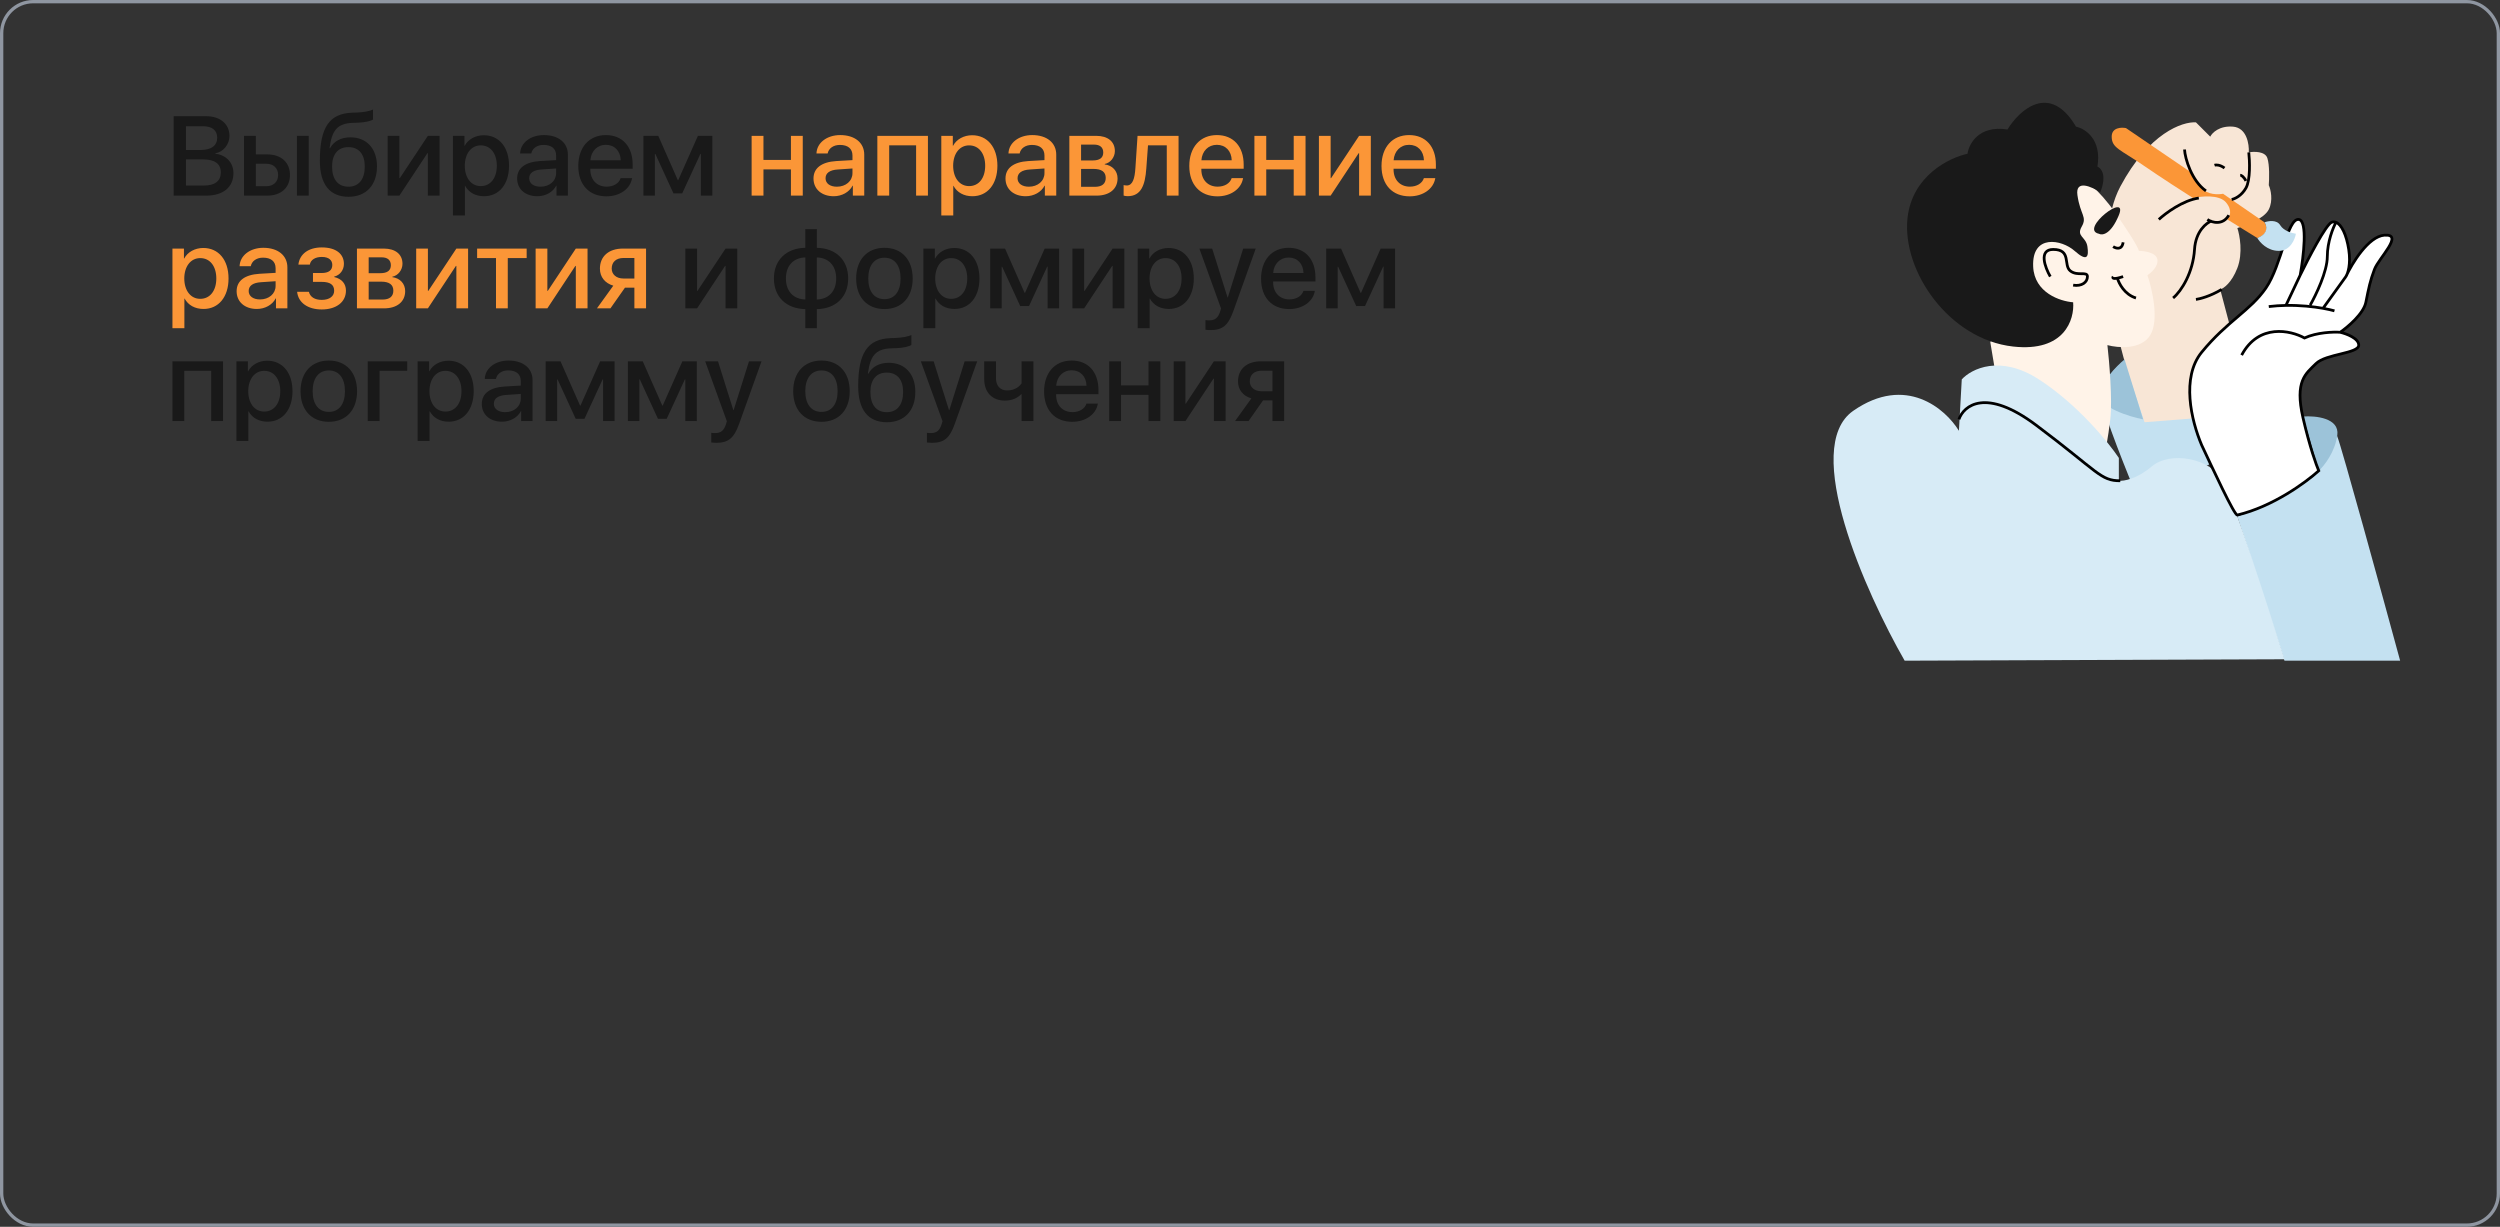 <?xml version="1.0" encoding="UTF-8"?> <svg xmlns="http://www.w3.org/2000/svg" width="754" height="370" viewBox="0 0 754 370" fill="none"><rect x="0" y="0" width="754" height="370" fill="#333333" stroke="none"/> <path d="M62.219 59H52.374V35.044H62.185C66.419 35.044 69.208 37.401 69.208 41.02C69.208 43.56 67.349 45.835 64.958 46.233V46.366C68.195 46.731 70.403 49.039 70.403 52.227C70.403 56.443 67.332 59 62.219 59ZM56.093 38.082V45.237H60.492C63.73 45.237 65.506 43.909 65.506 41.535C65.506 39.31 63.978 38.082 61.273 38.082H56.093ZM56.093 55.962H61.472C64.825 55.962 66.602 54.584 66.602 51.994C66.602 49.404 64.759 48.076 61.256 48.076H56.093V55.962ZM89.545 59V40.971H93.114V59H89.545ZM80.314 49.388H77.16V56.161H80.314C82.489 56.161 83.884 54.816 83.884 52.774C83.884 50.716 82.473 49.388 80.314 49.388ZM73.591 59V40.971H77.16V46.565H80.597C84.78 46.565 87.453 48.973 87.453 52.774C87.453 56.593 84.78 59 80.597 59H73.591ZM105.117 59.349C99.489 59.349 96.468 55.63 96.468 48.491C96.468 38.364 99.34 34.247 106.229 33.981L107.79 33.932C109.699 33.849 111.642 33.483 112.505 33.035V36.023C112.023 36.455 110.181 36.92 107.989 37.003L106.445 37.053C101.598 37.219 100.087 39.443 99.39 44.706H99.522C100.685 42.581 102.876 41.419 105.698 41.419C110.579 41.419 113.7 44.822 113.7 50.168C113.7 55.846 110.413 59.349 105.117 59.349ZM105.084 56.31C108.205 56.31 110.015 54.102 110.015 50.201C110.015 46.499 108.205 44.374 105.084 44.374C101.963 44.374 100.153 46.499 100.153 50.201C100.153 54.102 101.946 56.31 105.084 56.31ZM120.457 59H116.921V40.971H120.457V53.721H120.59L129.04 40.971H132.576V59H129.04V46.2H128.907L120.457 59ZM145.907 40.788C150.506 40.788 153.527 44.391 153.527 49.985C153.527 55.563 150.522 59.183 145.99 59.183C143.4 59.183 141.358 58.037 140.279 56.045H140.213V64.977H136.61V40.971H140.08V43.959H140.163C141.176 42.017 143.4 40.788 145.907 40.788ZM144.994 56.128C147.916 56.128 149.842 53.721 149.842 49.985C149.842 46.267 147.916 43.843 144.994 43.843C142.139 43.843 140.196 46.316 140.18 49.985C140.196 53.671 142.122 56.128 144.994 56.128ZM163.023 56.31C165.696 56.31 167.722 54.601 167.722 52.227V50.815L163.339 51.114C160.882 51.264 159.604 52.177 159.604 53.77C159.604 55.315 160.948 56.31 163.023 56.31ZM162.061 59.183C158.458 59.183 155.968 57.058 155.968 53.837C155.968 50.683 158.408 48.856 162.857 48.574L167.722 48.292V46.898C167.722 44.839 166.344 43.71 163.937 43.71C161.978 43.71 160.55 44.723 160.234 46.283H156.864C156.964 43.096 159.985 40.738 164.036 40.738C168.436 40.738 171.274 43.062 171.274 46.632V59H167.838V55.995H167.755C166.759 57.954 164.518 59.183 162.061 59.183ZM182.729 43.677C180.14 43.677 178.264 45.569 178.064 48.342H187.212C187.129 45.536 185.353 43.677 182.729 43.677ZM187.195 53.721H190.632C190.117 56.958 186.946 59.216 182.896 59.216C177.666 59.216 174.412 55.696 174.412 50.052C174.412 44.407 177.699 40.738 182.746 40.738C187.693 40.738 190.814 44.175 190.814 49.637V50.898H178.048V51.114C178.048 54.235 180.007 56.294 182.962 56.294C185.054 56.294 186.697 55.298 187.195 53.721ZM197.521 59H194.052V40.971H198.534L204.428 54.318H204.561L210.487 40.971H214.837V59H211.367V46.433H211.234L205.756 58.319H203.116L197.654 46.433H197.521V59ZM210.238 93H206.702V74.971H210.238V87.721H210.371L218.821 74.971H222.357V93H218.821V80.2H218.688L210.238 93ZM242.894 90.327V77.644C239.324 77.727 237.033 80.101 237.033 83.985C237.033 87.87 239.308 90.228 242.894 90.327ZM252.19 83.985C252.19 80.101 249.916 77.743 246.347 77.644V90.327C249.916 90.244 252.19 87.87 252.19 83.985ZM242.877 93.232C237.166 93.116 233.414 89.58 233.414 83.985C233.414 78.391 237.183 74.838 242.877 74.738V69.11H246.363V74.738C252.074 74.855 255.81 78.374 255.81 83.985C255.81 89.58 252.058 93.133 246.363 93.232V98.977H242.877V93.232ZM266.75 93.216C261.537 93.216 258.217 89.663 258.217 83.985C258.217 78.324 261.554 74.738 266.75 74.738C271.946 74.738 275.267 78.308 275.267 83.985C275.267 89.663 271.963 93.216 266.75 93.216ZM266.75 90.228C269.805 90.228 271.614 87.92 271.614 83.985C271.614 80.051 269.805 77.727 266.75 77.727C263.695 77.727 261.869 80.067 261.869 83.985C261.869 87.92 263.695 90.228 266.75 90.228ZM287.784 74.788C292.383 74.788 295.404 78.391 295.404 83.985C295.404 89.564 292.399 93.183 287.867 93.183C285.277 93.183 283.235 92.037 282.156 90.045H282.09V98.977H278.487V74.971H281.957V77.959H282.04C283.053 76.017 285.277 74.788 287.784 74.788ZM286.871 90.128C289.793 90.128 291.719 87.721 291.719 83.985C291.719 80.267 289.793 77.843 286.871 77.843C284.016 77.843 282.073 80.316 282.057 83.985C282.073 87.671 283.999 90.128 286.871 90.128ZM302.111 93H298.642V74.971H303.124L309.018 88.318H309.15L315.077 74.971H319.427V93H315.957V80.433H315.824L310.346 92.319H307.706L302.244 80.433H302.111V93ZM326.98 93H323.444V74.971H326.98V87.721H327.113L335.563 74.971H339.1V93H335.563V80.2H335.431L326.98 93ZM352.431 74.788C357.029 74.788 360.051 78.391 360.051 83.985C360.051 89.564 357.046 93.183 352.514 93.183C349.924 93.183 347.882 92.037 346.803 90.045H346.736V98.977H343.134V74.971H346.604V77.959H346.687C347.699 76.017 349.924 74.788 352.431 74.788ZM351.518 90.128C354.439 90.128 356.365 87.721 356.365 83.985C356.365 80.267 354.439 77.843 351.518 77.843C348.662 77.843 346.72 80.316 346.703 83.985C346.72 87.671 348.646 90.128 351.518 90.128ZM365.031 99.558C364.732 99.558 363.853 99.508 363.57 99.458V96.536C363.836 96.603 364.4 96.619 364.716 96.619C366.426 96.619 367.372 95.889 367.986 93.98L368.269 93.05L361.728 74.971H365.596L370.228 89.713H370.311L374.942 74.971H378.728L371.971 93.83C370.427 98.163 368.717 99.558 365.031 99.558ZM388.655 77.677C386.065 77.677 384.189 79.569 383.99 82.342H393.138C393.055 79.536 391.278 77.677 388.655 77.677ZM393.121 87.721H396.558C396.043 90.958 392.872 93.216 388.821 93.216C383.592 93.216 380.338 89.696 380.338 84.052C380.338 78.407 383.625 74.738 388.672 74.738C393.619 74.738 396.74 78.175 396.74 83.637V84.898H383.974V85.114C383.974 88.235 385.933 90.294 388.888 90.294C390.979 90.294 392.623 89.298 393.121 87.721ZM403.447 93H399.978V74.971H404.46L410.354 88.318H410.486L416.413 74.971H420.763V93H417.293V80.433H417.16L411.682 92.319H409.042L403.58 80.433H403.447V93ZM63.696 127V111.826H55.578V127H52.009V108.971H67.266V127H63.696ZM80.597 108.788C85.195 108.788 88.217 112.391 88.217 117.985C88.217 123.563 85.212 127.183 80.68 127.183C78.09 127.183 76.048 126.037 74.969 124.045H74.902V132.977H71.3V108.971H74.769V111.959H74.853C75.865 110.017 78.09 108.788 80.597 108.788ZM79.684 124.128C82.606 124.128 84.531 121.721 84.531 117.985C84.531 114.267 82.606 111.843 79.684 111.843C76.828 111.843 74.886 114.316 74.869 117.985C74.886 121.671 76.811 124.128 79.684 124.128ZM99.174 127.216C93.961 127.216 90.641 123.663 90.641 117.985C90.641 112.324 93.978 108.738 99.174 108.738C104.37 108.738 107.69 112.308 107.69 117.985C107.69 123.663 104.387 127.216 99.174 127.216ZM99.174 124.228C102.229 124.228 104.038 121.92 104.038 117.985C104.038 114.051 102.229 111.727 99.174 111.727C96.119 111.727 94.293 114.067 94.293 117.985C94.293 121.92 96.119 124.228 99.174 124.228ZM122.814 111.826H114.48V127H110.911V108.971H122.814V111.826ZM135.249 108.788C139.848 108.788 142.869 112.391 142.869 117.985C142.869 123.563 139.864 127.183 135.332 127.183C132.742 127.183 130.7 126.037 129.621 124.045H129.555V132.977H125.952V108.971H129.422V111.959H129.505C130.518 110.017 132.742 108.788 135.249 108.788ZM134.336 124.128C137.258 124.128 139.184 121.721 139.184 117.985C139.184 114.267 137.258 111.843 134.336 111.843C131.48 111.843 129.538 114.316 129.521 117.985C129.538 121.671 131.464 124.128 134.336 124.128ZM152.365 124.311C155.038 124.311 157.063 122.601 157.063 120.227V118.815L152.681 119.114C150.224 119.264 148.945 120.177 148.945 121.771C148.945 123.314 150.29 124.311 152.365 124.311ZM151.402 127.183C147.8 127.183 145.31 125.058 145.31 121.837C145.31 118.683 147.75 116.856 152.199 116.574L157.063 116.292V114.897C157.063 112.839 155.686 111.71 153.278 111.71C151.319 111.71 149.892 112.723 149.576 114.283H146.206C146.306 111.096 149.327 108.738 153.378 108.738C157.777 108.738 160.616 111.062 160.616 114.632V127H157.18V123.995H157.097C156.101 125.954 153.859 127.183 151.402 127.183ZM168.037 127H164.567V108.971H169.05L174.943 122.318H175.076L181.003 108.971H185.353V127H181.883V114.433H181.75L176.271 126.319H173.632L168.17 114.433H168.037V127ZM192.84 127H189.37V108.971H193.853L199.746 122.318H199.879L205.806 108.971H210.155V127H206.686V114.433H206.553L201.074 126.319H198.435L192.973 114.433H192.84V127ZM215.982 133.558C215.684 133.558 214.804 133.508 214.521 133.458V130.536C214.787 130.603 215.352 130.619 215.667 130.619C217.377 130.619 218.323 129.889 218.938 127.979L219.22 127.05L212.679 108.971H216.547L221.179 123.713H221.262L225.894 108.971H229.679L222.922 127.83C221.378 132.163 219.668 133.558 215.982 133.558ZM247.758 127.216C242.545 127.216 239.225 123.663 239.225 117.985C239.225 112.324 242.562 108.738 247.758 108.738C252.954 108.738 256.274 112.308 256.274 117.985C256.274 123.663 252.971 127.216 247.758 127.216ZM247.758 124.228C250.812 124.228 252.622 121.92 252.622 117.985C252.622 114.051 250.812 111.727 247.758 111.727C244.703 111.727 242.877 114.067 242.877 117.985C242.877 121.92 244.703 124.228 247.758 124.228ZM267.48 127.349C261.853 127.349 258.831 123.63 258.831 116.491C258.831 106.364 261.703 102.247 268.593 101.981L270.153 101.932C272.062 101.849 274.005 101.483 274.868 101.035V104.023C274.387 104.455 272.544 104.92 270.353 105.003L268.809 105.053C263.961 105.219 262.45 107.443 261.753 112.706H261.886C263.048 110.581 265.239 109.419 268.062 109.419C272.942 109.419 276.063 112.822 276.063 118.168C276.063 123.846 272.776 127.349 267.48 127.349ZM267.447 124.311C270.568 124.311 272.378 122.103 272.378 118.201C272.378 114.499 270.568 112.374 267.447 112.374C264.326 112.374 262.517 114.499 262.517 118.201C262.517 122.103 264.31 124.311 267.447 124.311ZM281.027 133.558C280.729 133.558 279.849 133.508 279.566 133.458V130.536C279.832 130.603 280.396 130.619 280.712 130.619C282.422 130.619 283.368 129.889 283.982 127.979L284.265 127.05L277.724 108.971H281.592L286.224 123.713H286.307L290.938 108.971H294.724L287.967 127.83C286.423 132.163 284.713 133.558 281.027 133.558ZM311.674 127H308.104V118.915H307.972C306.992 119.911 305.448 120.824 303.074 120.824C299.156 120.824 296.832 118.234 296.832 114.3V108.971H300.385V114.051C300.385 116.325 301.63 117.753 303.755 117.753C306.361 117.753 307.673 116.275 308.104 115.628V108.971H311.674V127ZM323.212 111.677C320.622 111.677 318.746 113.569 318.547 116.342H327.694C327.611 113.536 325.835 111.677 323.212 111.677ZM327.678 121.721H331.114C330.6 124.958 327.429 127.216 323.378 127.216C318.148 127.216 314.895 123.696 314.895 118.052C314.895 112.407 318.182 108.738 323.229 108.738C328.176 108.738 331.297 112.175 331.297 117.637V118.898H318.53V119.114C318.53 122.235 320.489 124.294 323.444 124.294C325.536 124.294 327.18 123.298 327.678 121.721ZM346.388 127V119.098H338.104V127H334.534V108.971H338.104V116.242H346.388V108.971H349.957V127H346.388ZM357.527 127H353.991V108.971H357.527V121.721H357.66L366.11 108.971H369.646V127H366.11V114.2H365.978L357.527 127ZM380.471 118.002H383.774V111.81H380.471C378.312 111.81 376.935 113.005 376.935 114.997C376.935 116.757 378.329 118.002 380.471 118.002ZM383.774 127V120.758H380.936L376.553 127H372.485L377.416 120.16C374.909 119.413 373.382 117.554 373.382 115.03C373.382 111.278 376.088 108.971 380.305 108.971H387.294V127H383.774Z" fill="#191919"></path> <path d="M238.544 59V51.098H230.26V59H226.69V40.971H230.26V48.242H238.544V40.971H242.113V59H238.544ZM252.406 56.31C255.079 56.31 257.104 54.601 257.104 52.227V50.815L252.722 51.114C250.265 51.264 248.986 52.177 248.986 53.77C248.986 55.315 250.331 56.31 252.406 56.31ZM251.443 59.183C247.841 59.183 245.351 57.058 245.351 53.837C245.351 50.683 247.791 48.856 252.24 48.574L257.104 48.292V46.898C257.104 44.839 255.727 43.71 253.319 43.71C251.36 43.71 249.933 44.723 249.617 46.283H246.247C246.347 43.096 249.368 40.738 253.419 40.738C257.818 40.738 260.657 43.062 260.657 46.632V59H257.221V55.995H257.138C256.142 57.954 253.9 59.183 251.443 59.183ZM276.296 59V43.826H268.178V59H264.608V40.971H279.865V59H276.296ZM293.196 40.788C297.795 40.788 300.816 44.391 300.816 49.985C300.816 55.563 297.812 59.183 293.279 59.183C290.689 59.183 288.647 58.037 287.568 56.045H287.502V64.977H283.899V40.971H287.369V43.959H287.452C288.465 42.017 290.689 40.788 293.196 40.788ZM292.283 56.128C295.205 56.128 297.131 53.721 297.131 49.985C297.131 46.267 295.205 43.843 292.283 43.843C289.428 43.843 287.485 46.316 287.469 49.985C287.485 53.671 289.411 56.128 292.283 56.128ZM310.312 56.31C312.985 56.31 315.011 54.601 315.011 52.227V50.815L310.628 51.114C308.171 51.264 306.893 52.177 306.893 53.77C306.893 55.315 308.237 56.31 310.312 56.31ZM309.35 59.183C305.747 59.183 303.257 57.058 303.257 53.837C303.257 50.683 305.697 48.856 310.146 48.574L315.011 48.292V46.898C315.011 44.839 313.633 43.71 311.226 43.71C309.267 43.71 307.839 44.723 307.523 46.283H304.153C304.253 43.096 307.274 40.738 311.325 40.738C315.725 40.738 318.563 43.062 318.563 46.632V59H315.127V55.995H315.044C314.048 57.954 311.807 59.183 309.35 59.183ZM329.952 43.61H326.051V48.392H329.554C331.679 48.392 332.741 47.595 332.741 45.984C332.741 44.457 331.745 43.61 329.952 43.61ZM329.803 50.948H326.051V56.344H330.251C332.343 56.344 333.488 55.414 333.488 53.671C333.488 51.845 332.26 50.948 329.803 50.948ZM322.515 59V40.971H330.633C334.119 40.971 336.244 42.714 336.244 45.553C336.244 47.429 334.916 49.122 333.189 49.454V49.587C335.497 49.886 337.058 51.546 337.058 53.804C337.058 56.991 334.617 59 330.716 59H322.515ZM345.724 50.832C345.375 55.929 344.097 59.166 340.112 59.166C339.515 59.166 339.1 59.066 338.884 58.983V55.812C339.05 55.862 339.398 55.945 339.83 55.945C341.606 55.945 342.237 53.853 342.437 50.683L343.084 40.971H355.452V59H351.899V43.826H346.238L345.724 50.832ZM367.007 43.677C364.417 43.677 362.541 45.569 362.342 48.342H371.489C371.406 45.536 369.63 43.677 367.007 43.677ZM371.473 53.721H374.909C374.395 56.958 371.224 59.216 367.173 59.216C361.943 59.216 358.689 55.696 358.689 50.052C358.689 44.407 361.977 40.738 367.023 40.738C371.971 40.738 375.092 44.175 375.092 49.637V50.898H362.325V51.114C362.325 54.235 364.284 56.294 367.239 56.294C369.331 56.294 370.975 55.298 371.473 53.721ZM390.183 59V51.098H381.898V59H378.329V40.971H381.898V48.242H390.183V40.971H393.752V59H390.183ZM401.322 59H397.786V40.971H401.322V53.721H401.455L409.905 40.971H413.441V59H409.905V46.2H409.772L401.322 59ZM424.979 43.677C422.39 43.677 420.514 45.569 420.314 48.342H429.462C429.379 45.536 427.603 43.677 424.979 43.677ZM429.445 53.721H432.882C432.367 56.958 429.196 59.216 425.146 59.216C419.916 59.216 416.662 55.696 416.662 50.052C416.662 44.407 419.949 40.738 424.996 40.738C429.943 40.738 433.064 44.175 433.064 49.637V50.898H420.298V51.114C420.298 54.235 422.257 56.294 425.212 56.294C427.304 56.294 428.947 55.298 429.445 53.721ZM61.306 74.788C65.904 74.788 68.926 78.391 68.926 83.985C68.926 89.564 65.921 93.183 61.389 93.183C58.799 93.183 56.757 92.037 55.678 90.045H55.611V98.977H52.009V74.971H55.478V77.959H55.562C56.574 76.017 58.799 74.788 61.306 74.788ZM60.393 90.128C63.315 90.128 65.24 87.721 65.24 83.985C65.24 80.267 63.315 77.843 60.393 77.843C57.537 77.843 55.595 80.316 55.578 83.985C55.595 87.671 57.52 90.128 60.393 90.128ZM78.422 90.311C81.095 90.311 83.12 88.601 83.12 86.227V84.815L78.737 85.114C76.28 85.264 75.002 86.177 75.002 87.77C75.002 89.314 76.347 90.311 78.422 90.311ZM77.459 93.183C73.856 93.183 71.366 91.058 71.366 87.837C71.366 84.683 73.807 82.856 78.256 82.574L83.12 82.292V80.897C83.12 78.839 81.742 77.71 79.335 77.71C77.376 77.71 75.948 78.723 75.633 80.283H72.263C72.362 77.096 75.384 74.738 79.435 74.738C83.834 74.738 86.673 77.062 86.673 80.632V93H83.236V89.995H83.153C82.157 91.954 79.916 93.183 77.459 93.183ZM97.032 93.332C92.849 93.332 89.943 91.29 89.611 88.003H93.164C93.529 89.564 94.924 90.443 97.032 90.443C99.439 90.443 100.784 89.314 100.784 87.688C100.784 85.861 99.539 85.015 97.032 85.015H94.393V82.342H96.982C99.124 82.342 100.22 81.528 100.22 79.901C100.22 78.507 99.207 77.494 97.065 77.494C95.057 77.494 93.679 78.374 93.446 79.802H89.993C90.358 76.614 93.048 74.622 97.049 74.622C101.365 74.622 103.723 76.598 103.723 79.586C103.723 81.412 102.577 82.989 100.801 83.421V83.554C103.125 84.102 104.337 85.596 104.337 87.654C104.337 91.074 101.465 93.332 97.032 93.332ZM115.095 77.61H111.193V82.392H114.696C116.821 82.392 117.884 81.595 117.884 79.984C117.884 78.457 116.888 77.61 115.095 77.61ZM114.945 84.948H111.193V90.344H115.394C117.485 90.344 118.631 89.414 118.631 87.671C118.631 85.845 117.402 84.948 114.945 84.948ZM107.657 93V74.971H115.775C119.262 74.971 121.387 76.714 121.387 79.553C121.387 81.429 120.059 83.122 118.332 83.454V83.587C120.64 83.886 122.2 85.546 122.2 87.804C122.2 90.991 119.76 93 115.858 93H107.657ZM129.057 93H125.521V74.971H129.057V87.721H129.189L137.64 74.971H141.176V93H137.64V80.2H137.507L129.057 93ZM158.84 74.971V77.826H153.146V93H149.593V77.826H143.898V74.971H158.84ZM165.082 93H161.546V74.971H165.082V87.721H165.215L173.665 74.971H177.201V93H173.665V80.2H173.532L165.082 93ZM188.025 84.002H191.329V77.81H188.025C185.867 77.81 184.489 79.005 184.489 80.997C184.489 82.757 185.884 84.002 188.025 84.002ZM191.329 93V86.758H188.49L184.107 93H180.04L184.971 86.16C182.464 85.413 180.937 83.554 180.937 81.03C180.937 77.278 183.643 74.971 187.859 74.971H194.849V93H191.329Z" fill="#FB9637"></path> <path d="M633.873 120.453C633.184 115.63 638.18 110.692 640.764 108.826L661.435 122.176L670.049 138.11L645.07 151.03C641.625 142.848 634.562 125.277 633.873 120.453Z" fill="#C4E1F1"></path> <path d="M688.998 149.307C681.763 153.097 676.509 155.193 674.786 155.767L688.998 199.264H723.881C718.139 178.162 706.31 135.096 704.932 131.65C703.554 128.205 697.754 126.483 695.027 126.052L699.764 141.556C699.19 142.56 696.233 145.518 688.998 149.307Z" fill="#C4E1F1"></path> <path d="M639.475 56.285C630.862 72.478 638.47 103.514 643.351 117.008L646.796 127.344L679.526 124.76L669.621 87.293C670.626 87.006 673.066 85.312 674.789 80.833C676.511 76.354 675.506 70.928 674.789 68.774C677.373 68.057 682.885 65.932 684.263 63.176C685.641 60.42 684.837 57.147 684.263 55.855C684.407 53.989 684.522 49.739 683.832 47.672C683.143 45.605 679.813 45.662 678.234 45.95C678.377 43.509 677.631 38.542 673.497 38.198C669.362 37.853 667.18 40.064 666.606 41.212L662.3 36.906C658.28 36.619 648.088 40.093 639.475 56.285Z" fill="#F8E6D6"></path> <path d="M633.445 119.161C633.445 115.372 638.326 110.405 640.767 108.395L646.365 126.483C642.058 125.621 633.445 122.951 633.445 119.161Z" fill="#9CC3D9"></path> <path d="M699.336 141.986L694.599 125.621C698.331 125.334 705.624 126.052 704.935 131.22C704.246 136.388 700.915 140.551 699.336 141.986Z" fill="#9CC3D9"></path> <path d="M638.179 64.468C632.667 56.544 628.13 53.701 626.551 53.271C617.938 51.548 605.449 85.857 600.281 103.227L601.573 110.979L634.734 136.818C635.021 135.813 635.767 132.34 636.457 126.483C637.146 120.626 636.169 109.113 635.595 104.088C638.753 104.95 645.759 105.553 648.515 101.074C651.271 96.595 649.089 87.149 647.654 82.986C648.802 82.268 651.013 80.316 650.668 78.249C650.324 76.182 646.792 75.665 645.07 75.665C645.07 75.234 643.692 72.392 638.179 64.468Z" fill="#FFF3E8"></path> <path d="M607.174 104.519C622.678 106.242 625.692 96.337 625.262 91.169C621.386 90.882 613.548 88.326 613.203 80.402C612.773 70.497 621.816 72.22 625.692 75.665C629.568 79.11 629.999 77.388 629.568 74.373C629.138 71.358 626.123 71.358 627.846 68.344C629.568 65.329 627.415 64.898 626.554 58.869C625.865 54.046 630.86 56.285 633.444 58.008C635.511 52.84 633.731 50.687 632.583 50.256C633.961 41.987 628.851 38.772 626.123 38.198C618.199 24.761 609.04 33.173 605.451 39.059C596.838 37.681 593.824 43.366 593.393 46.38C587.938 47.529 576.684 53.012 575.305 65.76C573.583 81.694 587.795 102.366 607.174 104.519Z" fill="#191919"></path> <path d="M633.014 70.497C634.018 71.071 636.631 70.755 639.043 64.898C642.057 57.577 626.984 69.205 633.014 70.497Z" fill="#191919"></path> <path d="M558.94 123.899C543.092 134.924 562.673 178.736 574.444 199.264L688.999 198.833C684.118 183.186 673.582 150.513 670.481 145.001C666.605 138.11 654.547 135.957 648.948 140.694C644.469 144.484 640.478 145.145 639.043 145.001V138.11C635.885 133.373 626.64 122.004 614.926 114.424C603.212 106.845 594.542 111.266 591.67 114.424L590.809 129.928C586.79 123.324 574.789 112.874 558.94 123.899Z" fill="#D7EBF6"></path> <path d="M664.02 134.234C660.862 126.77 657.819 113.821 664.02 106.242C671.772 96.767 678.663 93.753 683.4 86.862C688.137 79.972 689.86 65.76 693.305 66.19C696.061 66.535 694.74 77.531 693.736 82.986C696.176 77.962 701.487 67.741 703.21 67.052C703.656 66.873 704.102 66.88 704.537 67.052C706.2 67.71 707.695 70.796 708.378 75.234C708.912 78.704 708.446 81.192 707.942 82.537C710.059 78.321 714.651 71.249 719.144 70.928C725.174 70.497 717.422 77.818 716.13 81.263C714.838 84.709 714.407 86.862 713.546 91.169C712.857 94.614 708.091 98.633 705.794 100.212C707.66 100.643 711.393 102.021 711.393 104.088C711.393 106.672 701.487 106.672 698.473 109.687C695.458 112.702 692.013 114.855 694.597 126.052C696.664 135.01 698.616 140.264 699.334 141.986C695.315 145.575 685.553 152.753 674.787 155.337C673.925 155.543 667.322 141.269 664.02 134.234Z" fill="white"></path> <path d="M693.736 82.986C694.74 77.531 696.061 66.535 693.305 66.19C689.86 65.76 688.137 79.972 683.4 86.862C678.663 93.753 671.772 96.767 664.02 106.242C657.819 113.821 660.862 126.77 664.02 134.234C667.322 141.268 673.925 155.543 674.787 155.337C685.553 152.753 695.315 145.575 699.334 141.986C698.616 140.264 696.664 135.01 694.597 126.052C692.013 114.855 695.458 112.702 698.473 109.687C701.487 106.672 711.393 106.672 711.393 104.088C711.393 102.021 707.66 100.643 705.794 100.212M693.736 82.986C696.176 77.962 701.487 67.741 703.21 67.052C703.656 66.873 704.102 66.88 704.537 67.052M693.736 82.986L689.429 92.114M707.517 83.417C708.091 82.555 709.067 79.713 708.378 75.234C707.695 70.796 706.2 67.71 704.537 67.052M707.517 83.417C709.383 79.397 714.321 71.272 719.144 70.928C725.174 70.497 717.422 77.818 716.13 81.263C714.838 84.709 714.407 86.862 713.546 91.169C712.857 94.614 708.091 98.633 705.794 100.212M707.517 83.417L700.626 92.99M705.794 100.212C703.784 100.069 698.817 100.212 695.028 101.935C690.865 99.638 681.247 97.456 676.079 107.103M704.537 67.052C703.664 68.631 701.918 72.909 701.918 77.388C701.918 81.866 698.473 89.015 696.75 92.03M704.071 93.753C703.264 93.522 702.085 93.248 700.626 92.99M684.261 92.461C686.015 92.25 687.751 92.143 689.429 92.114M689.429 92.114C693.784 92.037 697.749 92.482 700.626 92.99" stroke="black" stroke-width="0.841"></path> <path d="M670.478 58.439L682.967 67.052C684.69 69.808 682.249 71.358 680.814 71.789L671.77 66.191C672.488 65.473 673.407 63.434 671.339 61.023C669.272 58.611 663.875 59.156 661.434 59.731C658.707 58.008 651.874 53.615 646.361 49.825C639.471 45.088 636.887 44.657 636.887 41.212C636.887 38.456 639.758 38.341 641.193 38.628L661.434 52.409C661.578 52.984 662.296 54.649 664.018 56.716C665.741 58.783 669.043 58.726 670.478 58.439Z" fill="#FB9637"></path> <path d="M687.276 75.665C683.831 75.665 681.534 73.081 680.816 71.789C684.262 70.411 683.687 68.057 682.97 67.052C684.118 66.621 686.673 66.191 687.707 67.913C688.741 69.636 691.296 70.353 692.444 70.497C692.157 72.22 690.722 75.665 687.276 75.665Z" fill="#C4E1F1"></path> <path d="M590.809 126.483C592.244 122.32 598.905 116.836 614.064 128.205C633.013 142.417 633.444 145.001 639.473 145.001M618.371 83.417C616.792 80.689 614.753 75.234 619.232 75.234C624.831 75.234 622.247 79.972 624.4 81.694C626.553 83.417 629.568 81.694 629.568 83.417C629.568 85.139 627.845 86.431 625.261 86.001M637.32 83.417C637.099 83.747 637.166 84.179 638.612 83.895M640.334 83.417C639.613 83.657 639.049 83.809 638.612 83.895M638.612 83.895C639.042 85.458 640.765 88.843 644.21 89.877M637.32 74.373C638.181 74.947 639.99 75.493 640.334 73.081M658.853 45.088C658.996 47.816 661.006 54.563 665.312 57.577M667.896 49.825C668.327 49.682 669.533 49.653 670.911 50.687M675.648 52.84C675.935 52.84 676.682 53.185 677.371 54.563M678.232 45.95C678.519 48.533 678.749 54.304 677.371 56.716C675.993 59.128 673.926 60.018 673.064 60.161M651.101 66.19C653.11 64.324 658.336 60.42 663.159 59.731M667.035 66.621C665.456 67.195 662.212 69.722 661.867 75.234C661.437 82.125 657.991 87.723 655.407 89.877M662.298 90.307C663.446 90.164 666.604 89.36 670.05 87.293M665.743 66.19C667.179 67.195 670.48 67.999 672.203 64.898" stroke="black" stroke-width="0.841"></path> <rect x="0.5" y="0.5" width="753" height="369" rx="9.5" stroke="#8F96A1"></rect> </svg> 